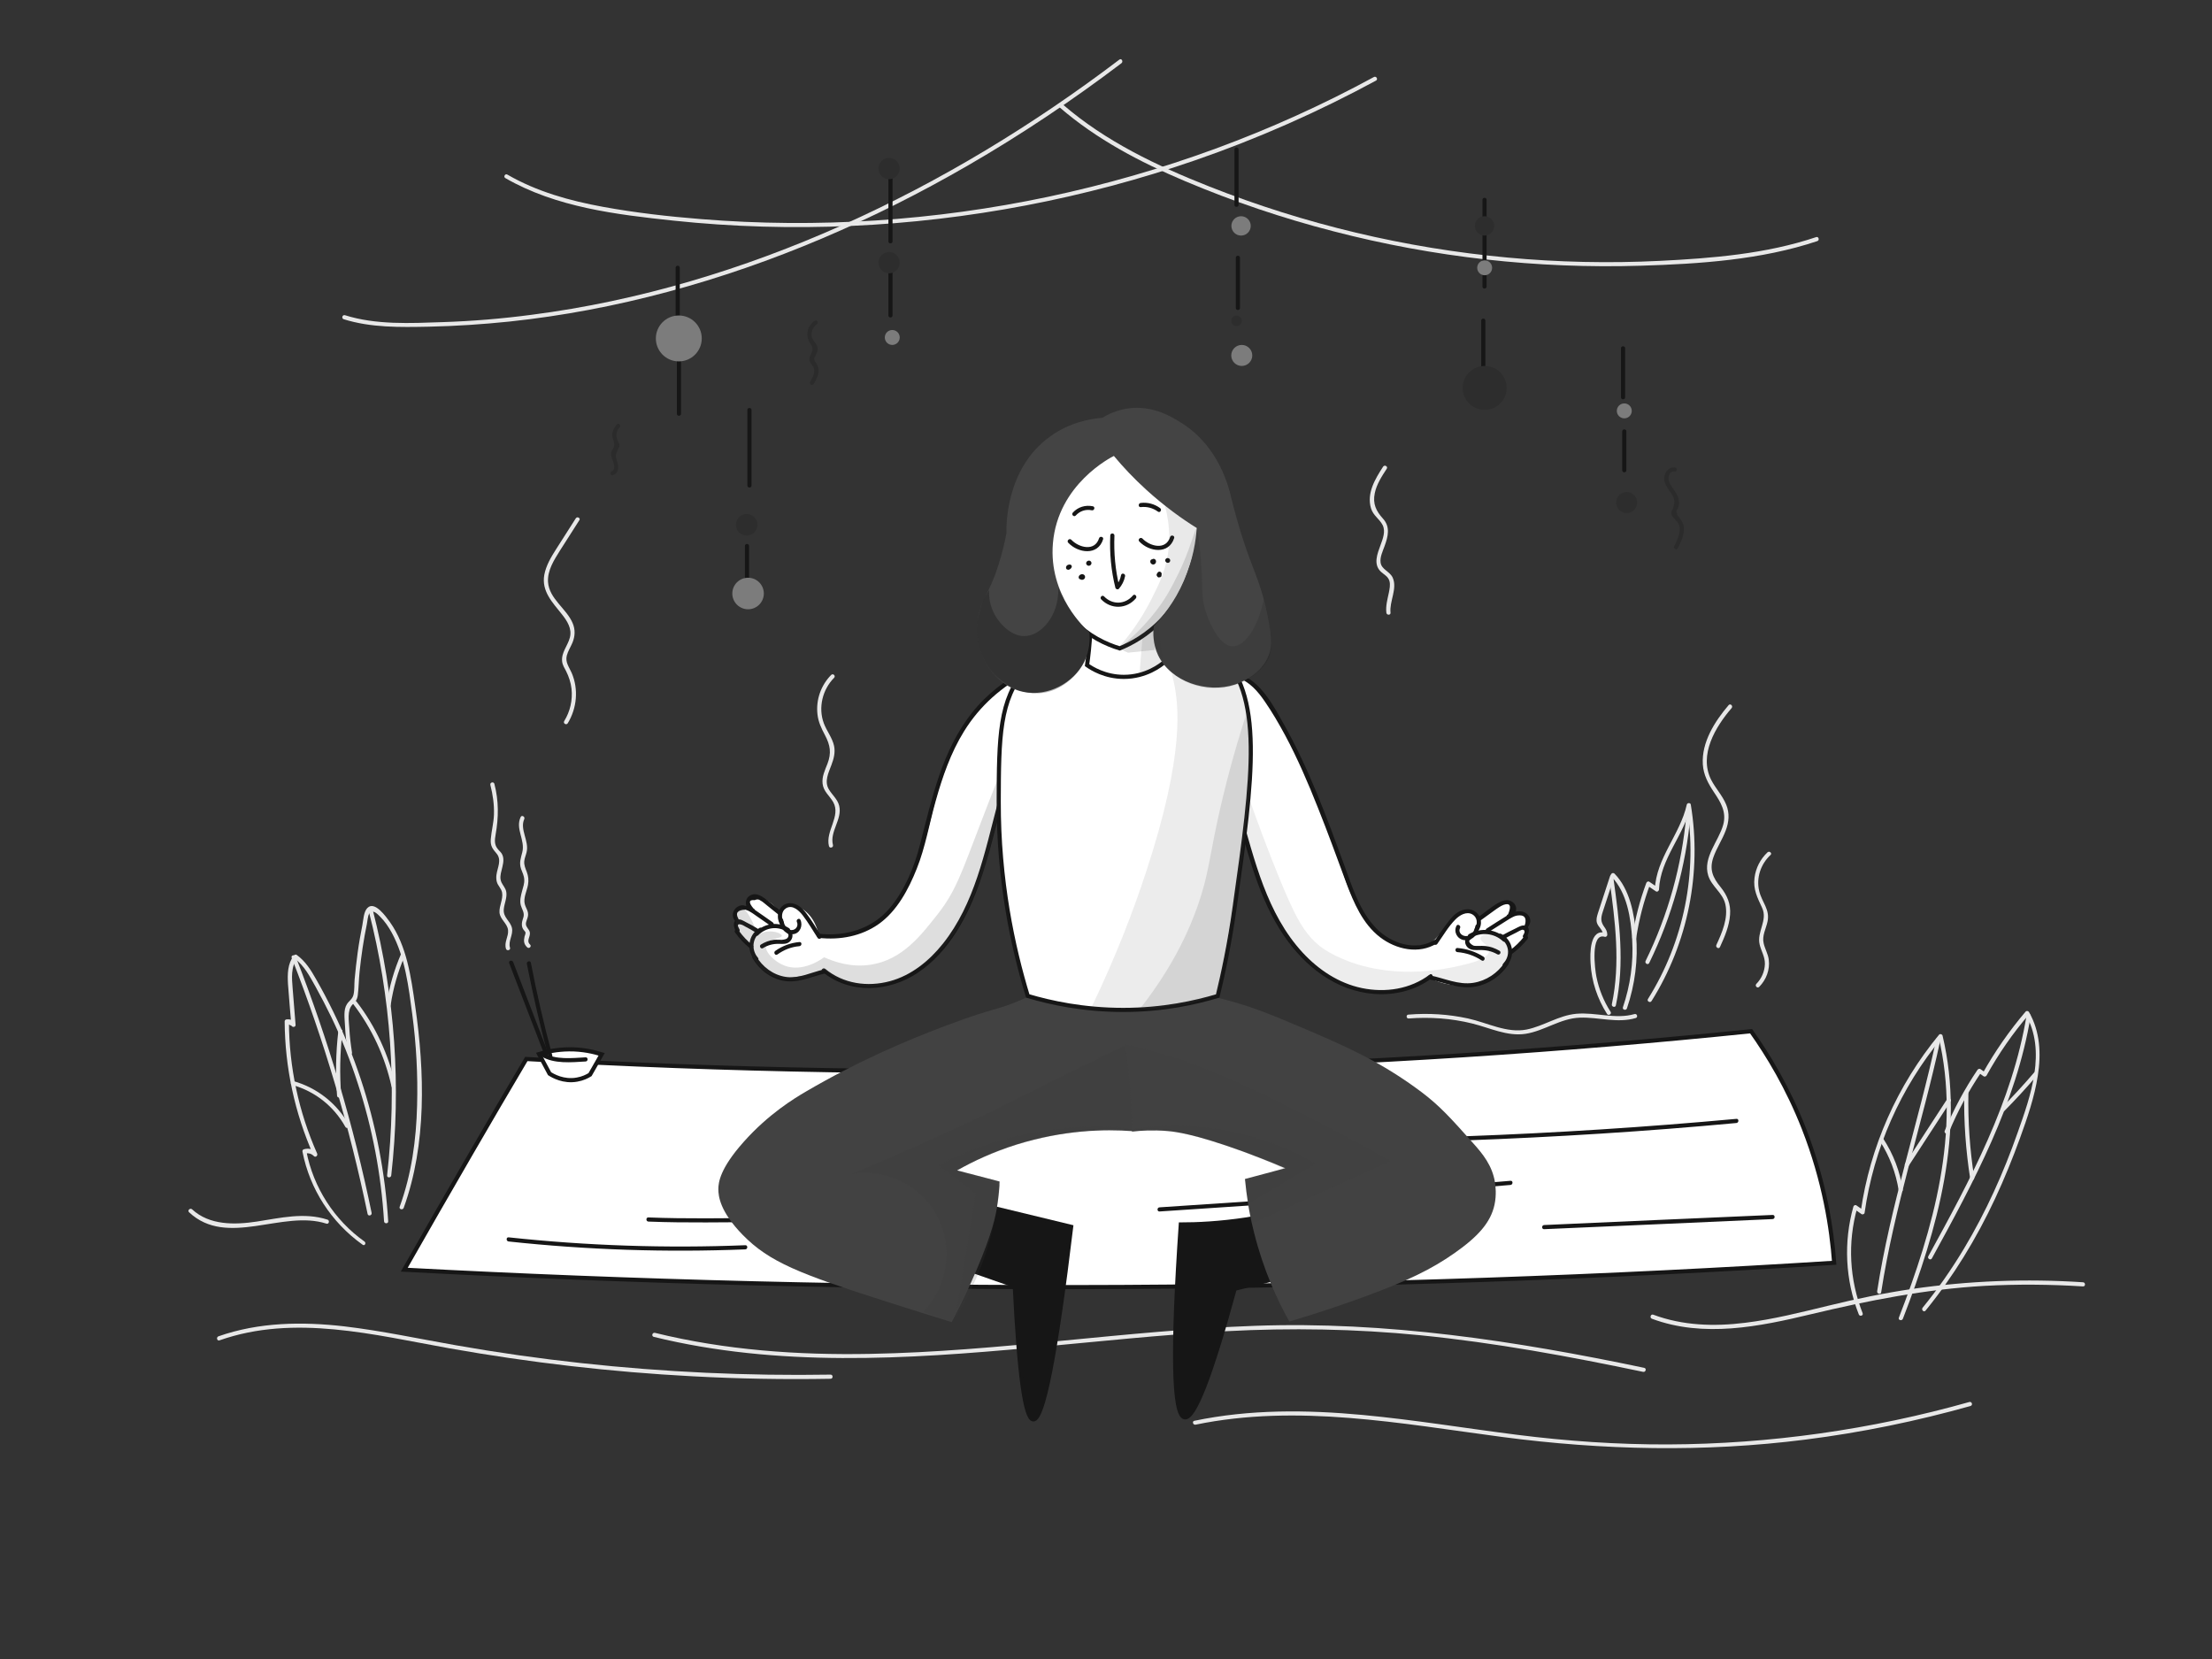 <svg xmlns="http://www.w3.org/2000/svg" xmlns:xlink="http://www.w3.org/1999/xlink" x="0px" y="0px" viewBox="0 0 1600 1200" style="enable-background:new 0 0 1600 1200;" xml:space="preserve" width="1600px" height="1200px"><rect x="0" y="0" width="1600" height="1200" fill="#333333" stroke="none"/><g id="ground">	<g>		<g>			<path d="M1347.3,949.9c-9.6-24.4-11-51.1-3.9-76.3c-0.7,0.3-1.5,0.6-2.2,0.9c1.8,1.2,3.5,2.5,5.3,3.7    c0.7,0.5,2.1,0,2.2-0.9c6.6-46.5,26-90.5,56-126.7c-0.8-0.2-1.7-0.4-2.5-0.7c16.4,68.7-3.9,139.2-28.7,203.2    c-0.7,1.8,2.2,2.6,2.9,0.8c25-64.6,45.2-135.5,28.7-204.8c-0.2-1-1.8-1.5-2.5-0.7c-30.2,36.6-50,81.1-56.7,128.1    c0.7-0.3,1.5-0.6,2.2-0.9c-1.8-1.2-3.5-2.5-5.3-3.7c-0.8-0.6-2,0-2.2,0.9c-7.2,25.7-5.9,53.1,3.9,77.9    C1345.1,952.5,1348,951.7,1347.3,949.9L1347.3,949.9z" style="fill:#E8E8E8;"></path>		</g>	</g>	<g>		<g>			<path d="M1409.7,819c6.3-15.3,14.2-29.8,23.5-43.6c-0.7,0.2-1.4,0.4-2.1,0.5c1.2,0.9,2.5,1.8,3.7,2.6    c0.7,0.5,1.7,0.1,2.1-0.5c8.7-15.7,18.9-30.5,30.6-44.1c-0.8-0.1-1.6-0.2-2.4-0.3c15.4,26.5,3.7,59.2-5.7,85.7    c-10.2,29.1-22.9,57.3-38.7,83.7c-9,15-19,29.4-30,42.9c-1.2,1.5,0.9,3.6,2.1,2.1c20.2-24.8,36.8-52.1,50.3-81    c6.7-14.3,12.6-28.9,18-43.7c5.3-14.7,10.5-29.7,12.9-45.2c2.5-15.8,1.7-32-6.4-46.1c-0.5-0.8-1.7-1-2.4-0.3    c-11.8,13.9-22.2,28.8-31.1,44.7c0.7-0.2,1.4-0.4,2.1-0.5c-1.2-0.9-2.5-1.8-3.7-2.6c-0.7-0.5-1.6-0.1-2.1,0.5    c-9.4,13.9-17.3,28.7-23.8,44.3C1406.1,820,1409,820.8,1409.7,819L1409.7,819z" style="fill:#E8E8E8;"></path>		</g>	</g>	<g>		<g>			<path d="M1400.6,751.6c-13.2,61.1-33.3,120.6-42.8,182.4c-0.3,1.9,2.6,2.7,2.9,0.8c9.5-61.9,29.6-121.4,42.8-182.4    C1403.9,750.5,1401,749.7,1400.6,751.6L1400.6,751.6z" style="fill:#E8E8E8;"></path>		</g>	</g>	<g>		<g>			<path d="M1465.9,734.3c-10.3,62.8-40.9,119.3-71.1,174.4c-0.9,1.7,1.7,3.2,2.6,1.5c30.3-55.4,61-112.1,71.4-175.1    C1469.1,733.2,1466.2,732.4,1465.9,734.3L1465.9,734.3z" style="fill:#E8E8E8;"></path>		</g>	</g>	<g>		<g>			<path d="M1359.6,825.1c7.1,11,11.8,23.2,13.8,36.2c0.3,1.9,3.2,1.1,2.9-0.8c-2-13.2-6.8-25.7-14.1-36.9    C1361.1,822,1358.5,823.5,1359.6,825.1L1359.6,825.1z" style="fill:#E8E8E8;"></path>		</g>	</g>	<g>		<g>			<path d="M1380.6,843.3c10.1-15.5,20.2-31.1,30.3-46.6c1.1-1.6-1.5-3.1-2.6-1.5c-10.1,15.5-20.2,31.1-30.3,46.6    C1376.9,843.4,1379.5,844.9,1380.6,843.3L1380.6,843.3z" style="fill:#E8E8E8;"></path>		</g>	</g>	<g>		<g>			<path d="M1420.8,790.6c-0.4,20.8,1.1,41.5,4.3,62c0.3,1.9,3.2,1.1,2.9-0.8c-3.2-20.3-4.6-40.7-4.2-61.2    C1423.9,788.6,1420.9,788.6,1420.8,790.6L1420.8,790.6z" style="fill:#E8E8E8;"></path>		</g>	</g>	<g>		<g>			<path d="M1449.8,803.6c8.2-8.3,16.2-17,23.8-25.9c1.2-1.5-0.9-3.6-2.1-2.1c-7.6,8.9-15.5,17.5-23.8,25.9    C1446.3,802.9,1448.4,805,1449.8,803.6L1449.8,803.6z" style="fill:#E8E8E8;"></path>		</g>	</g>	<g>		<g>			<path d="M263.6,898c-21.8-15.5-36.9-39-42-65.3c-0.3,0.6-0.7,1.2-1,1.8c2.4-0.7,4.6-0.1,6.4,1.7    c1.3,1.3,3-0.3,2.4-1.8c-13.3-30-20.3-62.5-20.4-95.3c-0.4,0.5-0.7,1-1.1,1.4c1,0.5,2.1,1.1,3.1,1.6c0.7,1.2,2.9,0.8,2.8-0.8    c-0.7-8.7-1.4-17.4-2.1-26.1c-0.6-7.7-1.5-15.8,3.5-22.3c-0.7,0.2-1.4,0.4-2.1,0.5c7,5,11.1,13.1,15.2,20.4    c4,7.2,7.8,14.6,11.4,22c7.5,15.6,13.9,31.7,19.2,48.2c10.5,32.2,16.8,65.6,18.9,99.4c0.1,1.9,3.1,1.9,3,0    c-2.2-35.2-8.9-70.1-20.1-103.6c-5.5-16.4-12-32.4-19.6-47.9c-3.9-8-8-15.8-12.4-23.5c-3.8-6.7-7.7-13.1-14.1-17.7    c-0.7-0.5-1.6-0.1-2.1,0.5c-4.5,5.9-4.6,13.3-4.2,20.5c0.7,9.8,1.6,19.6,2.4,29.5c0.9-0.3,1.9-0.5,2.8-0.8    c-1.5-2.6-3.6-3.4-6.5-3c-0.6,0.1-1.1,0.8-1.1,1.4c0.2,33.4,7.3,66.3,20.8,96.8c0.8-0.6,1.6-1.2,2.4-1.8    c-2.6-2.7-5.8-3.5-9.3-2.5c-0.8,0.2-1.2,1-1,1.8c5.3,27.1,20.9,51.1,43.3,67.1C263.7,901.7,265.2,899.1,263.6,898L263.6,898z" style="fill:#E8E8E8;"></path>		</g>	</g>	<g>		<g>			<path d="M254.6,761.2c-0.9-5.7-1.6-11.4-1.9-17.1c-0.3-5.3-1.8-13.2,2.2-17.4c2.3-2.3,3.4-3.4,3.9-6.9    c0.7-5.6,0.7-11.3,1.3-16.9c1.2-11.7,2.9-23.2,5.3-34.7c0.4-1.9,0.6-5.5,1.6-7.2c2.4-3.9,6.1,0.2,8,2.1c3.4,3.4,6.1,7.4,8.4,11.6    c9.6,17.6,12.2,39.3,14.8,58.9c2.9,21.8,4.1,43.8,3.5,65.8c-0.6,25-4,49.9-12.6,73.5c-0.7,1.8,2.2,2.6,2.9,0.8    c16.7-46.1,15.2-98.4,8.3-146.2c-2.9-20.3-6-43.4-18.3-60.6c-2.7-3.7-10.9-15.5-16.2-10.2c-2.8,2.7-3,9-3.7,12.5    c-1.3,6.6-2.5,13.2-3.4,19.9c-0.9,6.5-1.6,13-2.2,19.5c-0.3,3.5,0,7.5-0.8,10.9c-0.8,3.3-3.2,4.3-4.8,6.9    c-2.6,4-1.6,10.3-1.4,14.8c0.3,6.9,1.1,13.8,2.2,20.7C252,763.9,254.9,763.1,254.6,761.2L254.6,761.2z" style="fill:#E8E8E8;"></path>		</g>	</g>	<g>		<g>			<path d="M266.7,658.9c16.1,62.4,20.6,127.3,13.3,191.3c-0.2,1.9,2.8,1.9,3,0c7.3-64.3,2.7-129.5-13.4-192.1    C269.1,656.3,266.2,657.1,266.7,658.9L266.7,658.9z" style="fill:#E8E8E8;"></path>		</g>	</g>	<g>		<g>			<path d="M211,692.8c23.5,60.1,41.8,122.1,54.9,185.3c0.4,1.9,3.3,1.1,2.9-0.8c-13-63.2-31.4-125.2-54.9-185.3    C213.1,690.2,210.2,691,211,692.8L211,692.8z" style="fill:#E8E8E8;"></path>		</g>	</g>	<g>		<g>			<path d="M211.5,784.8c16.4,4.6,30,15.4,38.3,30.3c0.9,1.7,3.5,0.2,2.6-1.5c-8.7-15.5-23.1-26.8-40.1-31.6    C210.4,781.4,209.6,784.3,211.5,784.8L211.5,784.8z" style="fill:#E8E8E8;"></path>		</g>	</g>	<g>		<g>			<path d="M244.7,746c-1.8,15.5-2.1,31-0.9,46.5c0.1,1.9,3.1,1.9,3,0c-1.2-15.5-0.9-31,0.9-46.5    C247.9,744.1,244.9,744.1,244.7,746L244.7,746z" style="fill:#E8E8E8;"></path>		</g>	</g>	<g>		<g>			<path d="M255.3,726c13.6,17.7,23.1,38.1,27.9,59.9c0.4,1.9,3.3,1.1,2.9-0.8c-4.9-22-14.4-42.7-28.2-60.6    C256.8,722.9,254.2,724.4,255.3,726L255.3,726z" style="fill:#E8E8E8;"></path>		</g>	</g>	<g>		<g>			<path d="M290.1,690c-5,11.6-8.5,23.6-10.4,36.1c-0.3,1.9,2.6,2.7,2.9,0.8c1.8-12.2,5.2-24,10.1-35.4    C293.5,689.8,290.9,688.2,290.1,690L290.1,690z" style="fill:#E8E8E8;"></path>		</g>	</g>	<g>		<g>			<path d="M158.8,969.5c54.2-19.1,112-3.9,166.4,5.8c58.1,10.3,116.8,17.1,175.6,20.2c33.3,1.8,66.6,2.4,100,1.8    c1.9,0,1.9-3,0-3c-60.1,1-120.3-1.8-180.1-8.3c-30.4-3.3-60.7-7.6-90.8-12.9c-26.9-4.7-53.7-10.5-80.8-13.7    c-30.5-3.5-61.8-3.1-91.1,7.2C156.2,967.3,157,970.2,158.8,969.5L158.8,969.5z" style="fill:#E8E8E8;"></path>		</g>	</g>	<g>		<g>			<path d="M472.9,967c89.7,22,182.6,16.2,273.6,7.8c46.8-4.3,93.5-9.4,140.4-11.9c46.8-2.5,93.5-1.7,140.2,2.9    c54.3,5.4,108,15.3,161.4,26.5c1.9,0.4,2.7-2.5,0.8-2.9c-92.8-19.5-186.5-33.8-281.5-30.4c-93,3.3-185.2,18.6-278.3,20.3    c-52.3,1-104.8-2.7-155.7-15.2C471.8,963.6,471,966.5,472.9,967L472.9,967z" style="fill:#E8E8E8;"></path>		</g>	</g>	<g>		<g>			<path d="M864.8,1030.5c73.6-15.2,148.5-0.8,221.8,8.9c72.9,9.6,146.3,11.2,219.3,1.9c40.4-5.1,80.3-13.3,119.4-24.3    c1.9-0.5,1.1-3.4-0.8-2.9c-70.9,20-144.4,30.4-218.1,30.7c-36.6,0.1-73-2.4-109.3-7c-37.1-4.7-74-10.8-111.2-14.3    c-40.7-3.8-81.8-4.2-122,4.2C862.1,1028,862.9,1030.9,864.8,1030.5L864.8,1030.5z" style="fill:#E8E8E8;"></path>		</g>	</g>	<g>		<g>			<path d="M1194.9,953.9c37.4,13.9,77.6,5.7,115.1-3.3c41.5-9.9,82.8-18.1,125.5-20.5c23.7-1.3,47.5-1.1,71.2,0.4    c1.9,0.1,1.9-2.9,0-3c-41.2-2.7-82.5-1.1-123.4,4.8c-20.4,3-40.6,7.2-60.6,12.1c-19.9,4.8-39.9,9.9-60.3,12.4    c-22.5,2.8-45.3,2.1-66.7-5.9C1193.9,950.4,1193.1,953.3,1194.9,953.9L1194.9,953.9z" style="fill:#E8E8E8;"></path>		</g>	</g>	<g>		<g>			<path d="M1164.6,633.7c-2.9,9-5.9,17.9-8.8,26.9c-0.7,2.3-1.4,4.5-0.7,6.9c1,3.2,4.4,5.1,4.5,8.7    c0.6-0.5,1.3-1,1.9-1.4c-11.8-3.5-11.4,15.3-11,21.9c0.7,13.1,4.9,25.7,11.9,36.7c1,1.6,3.6,0.1,2.6-1.5    c-5-7.8-8.5-16.4-10.3-25.5c-1-4.9-4.5-31.9,6-28.8c0.9,0.3,1.9-0.5,1.9-1.4c0-2.4-0.9-4-2.3-5.9c-2.6-3.7-2.4-6.4-1-10.7    c2.7-8.4,5.5-16.7,8.2-25.1C1168.1,632.6,1165.2,631.8,1164.6,633.7L1164.6,633.7z" style="fill:#E8E8E8;"></path>		</g>	</g>	<g>		<g>			<path d="M1165.6,634.1c11.3,11.5,14.1,30.2,15,45.6c1,16.6-1.4,33.2-6.7,48.9c-0.6,1.8,2.3,2.6,2.9,0.8    c5.8-17.1,8.2-35.3,6.6-53.3c-1.3-15.3-4.5-32.8-15.6-44.2C1166.3,630.6,1164.2,632.7,1165.6,634.1L1165.6,634.1z" style="fill:#E8E8E8;"></path>		</g>	</g>	<g>		<g>			<path d="M1183.5,678.6c2-13.4,5.4-26.4,10.1-39.1c-0.7,0.3-1.5,0.6-2.2,0.9c2.1,1.4,4.2,2.9,6.3,4.3    c1,0.7,2.2-0.2,2.3-1.3c0.9-22.3,18.3-39.4,23-60.6c-1,0-1.9,0-2.9,0c8,48.2-2.1,98.4-28.1,139.8c-1,1.6,1.6,3.1,2.6,1.5    c26.4-42.1,36.5-93.1,28.4-142.1c-0.2-1.5-2.6-1.4-2.9,0c-4.8,21.6-22.2,38.7-23.1,61.4c0.8-0.4,1.5-0.9,2.3-1.3    c-2.1-1.4-4.2-2.9-6.3-4.3c-0.9-0.6-1.9,0.1-2.2,0.9c-4.7,12.7-8.1,25.7-10.1,39.1C1180.3,679.7,1183.2,680.5,1183.5,678.6    L1183.5,678.6z" style="fill:#E8E8E8;"></path>		</g>	</g>	<g>		<g>			<path d="M1219.8,589c-3.2,36.9-13.2,72.9-29.5,106.1c-0.8,1.7,1.7,3.2,2.6,1.5c16.5-33.8,26.7-70.2,29.9-107.6    C1222.9,587,1219.9,587.1,1219.8,589L1219.8,589z" style="fill:#E8E8E8;"></path>		</g>	</g>	<g>		<g>			<path d="M1164.2,636.5c4.1,29.8,8,60.2,1.7,89.9c-0.4,1.9,2.5,2.7,2.9,0.8c6.5-30.3,2.5-61.2-1.7-91.5    C1166.9,633.8,1164,634.6,1164.2,636.5L1164.2,636.5z" style="fill:#E8E8E8;"></path>		</g>	</g>	<g>		<g>			<path d="M1018.9,736.7c15.4-1.2,30.9-0.1,45.9,3.6c12.7,3.1,25.3,9.5,38.6,7.5c13.7-2.1,25.2-11.2,39.3-11.7    c13.6-0.5,27,4.2,40.4,0.3c1.9-0.5,1.1-3.4-0.8-2.9c-14,4-28.1-1.5-42.2-0.2c-12.8,1.2-23.5,8.9-35.9,11.4    c-14.3,2.8-28.5-5-42.3-8c-14.2-3.1-28.7-4-43.1-2.8C1017,733.8,1017,736.8,1018.9,736.7L1018.9,736.7z" style="fill:#E8E8E8;"></path>		</g>	</g>	<g>		<g>			<path d="M136.8,876.9c27.6,25.8,67.6-2.1,99.3,8.2c1.8,0.6,2.6-2.3,0.8-2.9c-16.9-5.5-34.2-1.2-51.2,1.4    c-15.9,2.4-34.2,2.8-46.8-8.9C137.5,873.5,135.3,875.6,136.8,876.9L136.8,876.9z" style="fill:#E8E8E8;"></path>		</g>	</g></g><g id="mat">	<path d="M1326.7,913.4c-162.9,10.3-334.9,16.6-515.3,17.5c-181.7,0.9-355-3.8-519-12.5c16.1-28.3,32.3-56.5,48.6-84.6  c13.1-22.7,26.4-45.3,39.7-67.8c141,8,293.4,11.2,455.7,7.2c152.9-3.8,296.7-13.6,430.2-27.3c12.3,17.3,26.5,40.7,38.1,70.2  C1319.7,854.4,1324.9,888.7,1326.7,913.4z" style="fill:#FFFFFF;stroke:#161616;stroke-width:3;stroke-miterlimit:10;"></path>	<g>		<g>			<path d="M367.9,898c56.8,6.1,114,8,171.2,5.7c1.9-0.1,1.9-3.1,0-3c-57.1,2.3-114.3,0.4-171.2-5.7    C366,894.8,366,897.8,367.9,898L367.9,898z" style="fill:#161616;"></path>		</g>	</g>	<g>		<g>			<path d="M469,883.6c27.7,1.1,55.5,0.4,83.2,0.4c28.1-0.1,56.1-0.1,84.2-0.2c1.9,0,1.9-3,0-3    c-28.1,0.1-56.1,0.1-84.2,0.2c-27.7,0.1-55.5,0.7-83.2-0.4C467.1,880.5,467.1,883.5,469,883.6L469,883.6z" style="fill:#161616;"></path>		</g>	</g>	<g>		<g>			<path d="M838.7,876.3c84.7-5.4,169.3-11.8,253.9-19.2c1.9-0.2,1.9-3.2,0-3c-84.5,7.4-169.2,13.8-253.9,19.2    C836.8,873.4,836.8,876.4,838.7,876.3L838.7,876.3z" style="fill:#161616;"></path>		</g>	</g>	<g>		<g>			<path d="M1059.5,824.9c65.6-2.4,131.1-6.5,196.5-12.6c1.9-0.2,1.9-3.2,0-3c-65.4,6-130.9,10.2-196.5,12.6    C1057.6,821.9,1057.6,824.9,1059.5,824.9L1059.5,824.9z" style="fill:#161616;"></path>		</g>	</g>	<g>		<g>			<path d="M1116.9,889.1c55.1-2.4,110.2-4.8,165.3-7.3c1.9-0.1,1.9-3.1,0-3c-55.1,2.4-110.2,4.8-165.3,7.3    C1115,886.2,1115,889.2,1116.9,889.1L1116.9,889.1z" style="fill:#161616;"></path>		</g>	</g>	<path d="M389.9,762.4c2.5,4.7,5,9.4,7.6,14.2c2.3,1.5,10.1,6.1,19.9,4.3c4.1-0.7,7.3-2.3,9.4-3.6  c2.8-4.9,5.6-9.8,8.4-14.7c-5.5-1.7-13.6-3.7-23.6-3.6C402.5,759.1,395.1,760.8,389.9,762.4z" style="fill:#FFFFFF;stroke:#161616;stroke-width:3;stroke-miterlimit:10;"></path>	<g>		<g>			<path d="M391.6,764.1c9,5.6,21.9,4.3,32,3.7c1.9-0.1,1.9-3.1,0-3c-9.5,0.5-22,2-30.5-3.3    C391.5,760.5,390,763.1,391.6,764.1L391.6,764.1z" style="fill:#161616;"></path>		</g>	</g>	<g>		<g>			<path d="M368.3,696.7c8.5,22,17,44,25.4,66c0.7,1.8,3.6,1,2.9-0.8c-8.5-22-17-44-25.4-66    C370.5,694.1,367.6,694.8,368.3,696.7L368.3,696.7z" style="fill:#161616;"></path>		</g>	</g>	<g>		<g>			<path d="M381.1,697.2c4.4,22.5,9.6,44.9,15.5,67.1c0.5,1.9,3.4,1.1,2.9-0.8c-6-22.2-11.2-44.6-15.5-67.1    C383.6,694.5,380.7,695.3,381.1,697.2L381.1,697.2z" style="fill:#161616;"></path>		</g>	</g>	<g>		<g>			<path d="M368.9,685.5c-1.5-4.8,2.5-9.3,1.4-14.3c-1.3-5.3-6.5-7.5-5.9-13.6c0.4-4.2,2.5-8.2,1.8-12.5    c-0.5-2.7-2.2-4.3-3.4-6.7c-1.4-3-0.8-5.8,0-8.9c0.8-3.5,2.1-7.3,0.7-10.9c-0.7-1.9-2.1-2.8-3.3-4.3c-2.8-3.3-2.4-6.7-1.7-10.7    c2.2-12.4,2.3-24.3-0.9-36.6c-0.5-1.9-3.4-1.1-2.9,0.8c1.8,7,2.8,14.1,2.6,21.3c-0.2,6.1-1.8,11.8-2.3,17.8    c-0.4,4.9,1.2,7,4.2,10.5c3.9,4.7,0.6,10.1-0.1,15.4c-0.2,1.7-0.2,3.5,0.3,5.2c0.8,2.8,3.3,4.7,3.8,7.7c0.8,4.8-2.2,9.5-1.9,14.3    c0.4,5.2,5.8,7.9,6.2,12.9c0.4,4.7-3,8.5-1.5,13.4C366.6,688.1,369.5,687.3,368.9,685.5L368.9,685.5z" style="fill:#E8E8E8;"></path>		</g>	</g>	<g>		<g>			<path d="M383.4,683.2c-3.1-2.9,0.8-5.9-0.3-9.3c-0.6-1.9-2.6-3.3-2.7-5.4c-0.1-1.9,1.2-4,1.5-5.9    c0.5-3.6-1.4-5.3-2.3-8.6c-1.2-4.5,1.5-9.5,2.3-13.9c0.6-3.4,0.3-6.3-0.9-9.5c-1-2.6-2-4.8-1.8-7.6c0.2-2.3,1.2-4.4,1.7-6.6    c2-8-5.1-16.5-1.7-23.9c0.8-1.7-1.8-3.3-2.6-1.5c-4,8.5,3.4,16.6,1.2,25.4c-1.1,4.4-2.4,7.6-0.9,12.1c0.9,2.5,2.2,4.9,2.3,7.7    c0.2,2.8-0.8,5.5-1.5,8.1c-0.9,3.4-1.9,7-1,10.5c0.8,2.9,2.7,5.1,2,8.3c-0.4,1.6-1.1,3.1-1.2,4.8c-0.1,1.6,0.1,2.8,0.9,4.2    c0.4,0.7,1.6,1.8,1.7,2.3c0.2,0.8-0.5,2.4-0.7,3.1c-0.7,3.1-0.5,5.4,1.9,7.7C382.7,686.6,384.8,684.5,383.4,683.2L383.4,683.2z" style="fill:#E8E8E8;"></path>		</g>	</g></g><g id="background">	<g>		<g>			<path d="M248.6,230.9c19.8,6.2,40.8,5.8,61.3,5.4c19.6-0.4,39.1-1.7,58.5-3.7c38.7-4.1,77-11.4,114.6-21.5    c76.1-20.4,149-52,217.1-91.4c38.6-22.3,75.6-47.1,111.1-74c1.5-1.2,0-3.8-1.5-2.6c-62.1,47.1-129.1,87.9-200.3,119.7    c-71.4,31.9-147.2,54.9-224.9,64.9c-21.3,2.8-42.8,4.6-64.3,5.3c-23.4,0.8-48.1,2.1-70.7-5C247.6,227.5,246.8,230.3,248.6,230.9    L248.6,230.9z" style="fill:#E8E8E8;"></path>		</g>	</g>	<g>		<g>			<path d="M766.5,77.7c26.7,23.1,58.2,39.6,90.6,53.3c34.8,14.7,70.8,26.9,107.4,36.3c72.4,18.8,147.5,27.2,222.2,24.9    c42.6-1.3,87.1-4.2,127.8-17.8c1.8-0.6,1-3.5-0.8-2.9c-36.2,12.2-75.3,15.3-113.2,17.2c-36.7,1.8-73.5,1-110-2.4    c-73.9-6.8-146.8-24.1-215.8-51.4c-37.7-14.9-75-32.6-105.9-59.3C767.1,74.3,765,76.4,766.5,77.7L766.5,77.7z" style="fill:#E8E8E8;"></path>		</g>	</g>	<g>		<g>			<path d="M365.5,128.8c36.7,21.2,80.4,26.4,121.8,30.8c42.6,4.5,85.6,5.7,128.5,3.8c84.6-3.8,168.8-19.8,248.8-47.5    c45.1-15.6,88.8-34.9,130.7-57.6c1.7-0.9,0.2-3.5-1.5-2.6c-73.7,40.1-153.3,69.2-235.4,86.6c-82.3,17.4-167.2,23-251.1,16.2    c-23.8-1.9-47.7-4.6-71.2-8.9c-24.1-4.4-47.8-11-69.1-23.3C365.4,125.3,363.9,127.9,365.5,128.8L365.5,128.8z" style="fill:#E8E8E8;"></path>		</g>	</g>	<g>		<g>			<path d="M488.7,193.7c0,12.4,0,24.9,0,37.3c0,1.9,3,1.9,3,0c0-12.4,0-24.9,0-37.3    C491.7,191.7,488.7,191.7,488.7,193.7L488.7,193.7z" style="fill:#161616;"></path>		</g>	</g>	<g>		<g>			<path d="M489.6,255.6c0,14.6,0,29.1,0,43.7c0,1.9,3,1.9,3,0c0-14.6,0-29.1,0-43.7    C492.6,253.7,489.6,253.6,489.6,255.6L489.6,255.6z" style="fill:#161616;"></path>		</g>	</g>	<g>		<g>			<path d="M540.6,296.6c0,18.2,0,36.4,0,54.6c0,1.9,3,1.9,3,0c0-18.2,0-36.4,0-54.6    C543.6,294.6,540.6,294.6,540.6,296.6L540.6,296.6z" style="fill:#161616;"></path>		</g>	</g>	<g>		<g>			<path d="M538.8,394.9c0,8.8,0,17.6,0,26.4c0,1.9,3,1.9,3,0c0-8.8,0-17.6,0-26.4C541.8,393,538.8,393,538.8,394.9    L538.8,394.9z" style="fill:#161616;"></path>		</g>	</g>	<g>		<g>			<path d="M642.6,126.3c0,16.1,0,32.2,0,48.3c0,1.9,3,1.9,3,0c0-16.1,0-32.2,0-48.3    C645.6,124.4,642.6,124.4,642.6,126.3L642.6,126.3z" style="fill:#161616;"></path>		</g>	</g>	<g>		<g>			<path d="M642.6,191.8c0,12.1,0,24.3,0,36.4c0,1.9,3,1.9,3,0c0-12.1,0-24.3,0-36.4    C645.6,189.9,642.6,189.9,642.6,191.8L642.6,191.8z" style="fill:#161616;"></path>		</g>	</g>	<g>		<g>			<path d="M1072.3,144.5c0,20.9,0,41.9,0,62.8c0,1.9,3,1.9,3,0c0-20.9,0-41.9,0-62.8    C1075.3,142.6,1072.3,142.6,1072.3,144.5L1072.3,144.5z" style="fill:#161616;"></path>		</g>	</g>	<g>		<g>			<path d="M1071.4,231.9c0,10.9,0,21.9,0,32.8c0,1.9,3,1.9,3,0c0-10.9,0-21.9,0-32.8    C1074.4,230,1071.4,230,1071.4,231.9L1071.4,231.9z" style="fill:#161616;"></path>		</g>	</g>	<g>		<g>			<path d="M892.9,108.1c0,13.4,0,26.7,0,40.1c0,1.9,3,1.9,3,0c0-13.4,0-26.7,0-40.1    C895.9,106.2,892.9,106.1,892.9,108.1L892.9,108.1z" style="fill:#161616;"></path>		</g>	</g>	<g>		<g>			<path d="M893.9,186.4c0,12.1,0,24.3,0,36.4c0,1.9,3,1.9,3,0c0-12.1,0-24.3,0-36.4    C896.9,184.5,893.9,184.5,893.9,186.4L893.9,186.4z" style="fill:#161616;"></path>		</g>	</g>	<g>		<g>			<path d="M1172.5,251.9c0,11.8,0,23.7,0,35.5c0,1.9,3,1.9,3,0c0-11.8,0-23.7,0-35.5    C1175.5,250,1172.5,250,1172.5,251.9L1172.5,251.9z" style="fill:#161616;"></path>		</g>	</g>	<g>		<g>			<path d="M1173.4,312c0,9.4,0,18.8,0,28.2c0,1.9,3,1.9,3,0c0-9.4,0-18.8,0-28.2C1176.4,310.1,1173.4,310.1,1173.4,312    L1173.4,312z" style="fill:#161616;"></path>		</g>	</g>	<circle cx="491" cy="244.8" r="16.6" style="fill:#7C7C7C;"></circle>	<circle cx="541.1" cy="429.3" r="11.4" style="fill:#7C7C7C;"></circle>	<circle cx="645.4" cy="244.1" r="5.4" style="fill:#7C7C7C;"></circle>	<circle cx="898.2" cy="257.1" r="7.6" style="fill:#7C7C7C;"></circle>	<circle cx="897.7" cy="163.4" r="7" style="fill:#7C7C7C;"></circle>	<circle cx="540.1" cy="379.6" r="7.8" style="fill:#2D2D2D;"></circle>	<circle cx="643.1" cy="121.9" r="7.7" style="fill:#2D2D2D;"></circle>	<circle cx="643.1" cy="190" r="7.7" style="fill:#2D2D2D;"></circle>	<circle cx="894.4" cy="232.1" r="3.8" style="fill:#2D2D2D;"></circle>	<circle cx="1073.9" cy="280.6" r="15.9" style="fill:#2D2D2D;"></circle>	<circle cx="1176.6" cy="363.5" r="7.6" style="fill:#2D2D2D;"></circle>	<circle cx="1073.8" cy="163.4" r="7" style="fill:#2D2D2D;"></circle>	<circle cx="1073.9" cy="193.7" r="5.4" style="fill:#7C7C7C;"></circle>	<circle cx="1174.9" cy="297.2" r="5.4" style="fill:#7C7C7C;"></circle>	<g>		<g>			<path d="M416.5,374.9c-4.7,7.4-9.4,14.7-14.1,22.1c-3.7,5.8-7.4,11.9-8.7,18.8c-2.1,11.9,5.9,19.9,12.7,28.5    c3.9,4.9,7.5,10.5,5.8,16.9c-1.5,5.8-6.3,10.8-5.6,17.2c0.3,2.7,1.7,4.8,2.9,7.1c2,4,3.4,8.3,3.9,12.7c0.9,8.2-1,16.4-5.3,23.4    c-1,1.7,1.6,3.2,2.6,1.5c6.6-10.9,7.9-24.6,2.8-36.4c-1.8-4.2-4.8-7.6-3.5-12.6c0.9-3.3,2.8-6.2,4.1-9.3    c1.9-4.7,2.1-9.4,0.1-14.1c-4.5-10.6-17-17.5-17.8-29.8c-0.5-8.3,4.4-15.9,8.6-22.6c4.7-7.4,9.4-14.8,14.1-22.1    C420.1,374.8,417.5,373.3,416.5,374.9L416.5,374.9z" style="fill:#E8E8E8;"></path>		</g>	</g>	<g>		<g>			<path d="M601.2,488.2c-7.4,7.5-11.1,18-9.9,28.5c0.6,5.5,2.8,10.1,5.4,15c3.9,7.4,4.8,13,1.8,20.8    c-1.8,4.6-4.1,9.3-3.5,14.3c0.6,5.7,5,8.7,7.7,13.4c5.7,10.2-5.8,20.9-3.1,31.8c0.5,1.9,3.4,1.1,2.9-0.8    c-2.5-9.8,6.9-18.5,4.5-28.4c-1.2-4.8-5.1-7.8-7.5-11.9c-3.4-5.8-0.2-11.9,1.9-17.6c1.7-4.5,2.9-9,1.9-13.8    c-1.3-5.9-5.3-10.7-7.4-16.3c-4.2-11.3-1-24.4,7.4-32.9C604.7,488.9,602.6,486.8,601.2,488.2L601.2,488.2z" style="fill:#E8E8E8;"></path>		</g>	</g>	<g>		<g>			<path d="M1250.4,510c-10,11.7-19.7,26.8-18.7,42.9c0.5,7.7,3.9,13.9,8.1,20.2c4.9,7.3,9.1,14.2,6.7,23.3    c-3.2,11.9-15,23.8-10.9,36.9c2.5,8,10.5,12.4,12.4,20.8c2.2,10-2.4,20.5-6.5,29.4c-0.8,1.7,1.8,3.3,2.6,1.5    c3.4-7.4,6.7-15.1,7.3-23.3c0.6-7.8-2-14-6.8-20c-5.7-6.9-8.3-12.8-5.3-21.5c2.3-6.7,6.4-12.7,8.9-19.3c2.4-6.2,3-12.6,0.4-18.9    c-2.7-6.6-7.7-11.7-10.9-18c-9-18,3.1-38.2,14.8-51.8C1253.8,510.7,1251.7,508.6,1250.4,510L1250.4,510z" style="fill:#E8E8E8;"></path>		</g>	</g>	<g>		<g>			<path d="M1278.5,616.5c-5.2,4.9-8.5,11.3-9.4,18.4c-1.1,8.5,2.1,14.4,5.5,21.8c4.2,9.1-4,17.3-1.8,26.5    c1.2,5,3.9,8.8,3.8,14.1c-0.2,5.5-2.4,10.5-6.2,14.4c-1.3,1.4,0.8,3.5,2.1,2.1c5.1-5.2,7.8-12.3,6.9-19.6    c-0.5-4.2-2.8-7.8-3.7-11.9c-1.3-5.5,1.7-10.5,2.8-15.7c1.9-8.8-4.1-14-6-22c-2.3-9.5,1-19.5,8.1-26.1    C1282.1,617.3,1280,615.2,1278.5,616.5L1278.5,616.5z" style="fill:#E8E8E8;"></path>		</g>	</g>	<g>		<g>			<path d="M1000.4,337.6c-5.7,8.8-12,19.2-8.7,30.1c1.6,5.3,6,7.5,8.4,12.1c2.3,4.6,0.1,10-1.5,14.4    c-2.3,6.3-5.5,14,0.3,19.4c2.3,2.1,5.1,3.3,6.1,6.6c0.8,2.7,0.1,5.9-0.4,8.5c-1,4.8-2.4,9.6-1.8,14.5c0.2,1.9,3.2,1.9,3,0    c-0.9-8.2,5.1-17.4,1.6-25.3c-2-4.6-8.2-5.9-8.8-11.1c-0.5-3.9,1.6-8.2,2.9-11.8c2.5-6.9,4.3-13.8-1.1-19.8    c-5-5.5-7.6-10.8-6-18.4c1.3-6.5,5.1-12.3,8.7-17.8C1004.1,337.4,1001.5,335.9,1000.4,337.6L1000.4,337.6z" style="fill:#E8E8E8;"></path>		</g>	</g>	<g>		<g>			<path d="M589.3,232c-5.9,4.1-6.9,11.4-2.8,17.1c3.7,5-2,7.3-0.9,12c0.4,1.7,1.8,2.7,2.6,4.2c2,3.7-0.3,7.6-2.2,10.9    c-1,1.7,1.6,3.2,2.6,1.5c1.8-3.1,3.8-6.7,3.5-10.4c-0.1-1.7-0.8-2.8-1.5-4.3c-0.5-0.9-1.1-1.2-1.5-2.3c-0.5-1.9,0.2-2.3,1.1-4.1    c1.3-2.5,1.8-4.6,0.4-7.2c-1.3-2.4-3.4-3.8-3.6-6.8c-0.2-3.2,1.3-6.3,3.9-8.1C592.4,233.5,590.9,230.9,589.3,232L589.3,232z" style="fill:#2B2B2B;"></path>		</g>	</g>	<g>		<g>			<path d="M446.2,307c-1.9,2.1-3.1,4.4-3.3,7.2c-0.2,3.2,2.4,6.5,1,9.4c-1,2.1-2.1,2.9-1.9,5.5    c0.2,2.7,4.7,10.1,0.6,11.7c-1.8,0.7-1,3.6,0.8,2.9c5-1.9,4-7.2,2.6-11.3c-1.1-3.2-0.2-4.8,1.2-7.8c0.3-0.7,0.8-1.2,0.9-2    c0.2-1.6-0.7-2.5-1.3-3.8c-1.6-3.5-1.2-6.9,1.4-9.7C449.6,307.7,447.4,305.5,446.2,307L446.2,307z" style="fill:#2B2B2B;"></path>		</g>	</g>	<g>		<g>			<path d="M1211.4,338.1c-4-0.3-6.9,2.7-7.5,6.6c-0.9,5.7,3.8,9.7,6.2,14.3c1.6,3.2,1,5.7,0,8.8    c-0.5,1.6-1.1,1.1-1.2,2.9c-0.1,1.5,0.5,2.6,1.5,3.7c2.7,3.1,4.9,4.5,4.6,9.1c-0.3,4.1-2.2,8-4,11.5c-0.9,1.7,1.7,3.2,2.6,1.5    c2.1-4,4.2-8.4,4.4-13c0.3-4.5-1.5-6.5-3.9-9.9c-0.8-0.5-1.1-1.3-1-2.4c-0.8-1.2-0.6-2.2,0.4-3.1c0.2-0.9,0.7-1.6,0.9-2.6    c0.4-2.1,0-4.2-0.8-6.3c-0.8-2.2-2.2-4-3.5-5.9c-1.1-1.6-2.4-3.4-2.9-5.3c-0.8-2.9,0-7.3,4.3-7    C1213.3,341.3,1213.3,338.3,1211.4,338.1L1211.4,338.1z" style="fill:#2B2B2B;"></path>		</g>	</g></g><g id="girl_meditating">	<g id="leg_left">		<path d="M901.9,882c-19.7,3-36.3,3.7-47.8,3.7c-6.3,91.7-5.4,138.2,2.8,139.5c6.9,1.1,19-29.9,36.2-93   c23.7-5.9,47.5-11.8,71.2-17.7c2.4-23.2-3-32.2-8.4-36.3C945.9,870.7,931.9,877.3,901.9,882z" style="fill:#161616;stroke:#161616;stroke-width:3;stroke-miterlimit:10;"></path>		<path d="M805.2,719.5c-16.6,15.1-10.9,56.1,13.8,99c5.8-0.7,14.9-1.3,25.8-0.4c4.5,0.4,18.6,1.8,54.6,14.9   c7.5,2.8,17.9,6.7,30.3,12c-9.7,2.6-19.4,5.2-29.2,7.8c1.1,11.7,3.1,25,6.7,39.2c6.6,26.3,16.4,47.8,25.4,63.9   c22.5-6.6,40.9-13.1,54.2-17.9c31.9-11.7,48.8-20.1,65-31.4c17.3-12.1,26.4-22.3,29.2-35.1c1.6-7.4,0.7-13.8,0.4-16.1   c-2-12.4-8.9-20.8-16.1-28.8c-15.8-17.7-23.7-26.5-36.6-36.3c-29.5-22.3-56.4-34-86.3-46.7c-23.1-9.8-38.5-16.3-60.9-21.7   C845.7,713.6,818.8,707.1,805.2,719.5z" style="fill:#424242;"></path>		<path d="M813.9,755.4c9.3,2.1,22.9,5.6,39,10.9c11.9,3.9,34.4,11.8,86.1,37.9c17.4,8.8,40.3,20.7,66.8,35.6   c-33.5,15.1-67.1,30.2-100.6,45.3c-1.4-5.9-2.6-12.7-3.2-20.2c-0.3-3.5-0.4-6.9-0.4-10c9-3.3,18-6.5,27-9.8   c-24.3-10.9-43.3-17.3-55.7-21c-7.5-2.3-15-4.3-24.6-5.4c-11.9-1.4-21.9-0.9-29-0.1C817.5,797.4,815.7,776.4,813.9,755.4z" style="opacity:0.11;fill:#3D3D3D;"></path>		<path d="M818.9,816.7c16.5-2.5,42.3-4.4,72.8,2.1c26.1,5.5,46.3,15.2,59.7,22.9c-16,9.5-31.9,19-47.9,28.5   c-0.8-5.1-1.6-10.1-2.4-15.2c9.1-3.4,18.2-6.8,27.2-10.2c-19.3-8.4-35.6-14.2-47.7-18c-13-4.2-19.3-5.6-23-6.4   C841.7,817.1,828.3,816.6,818.9,816.7z" style="opacity:0.11;fill:#3D3D3D;"></path>	</g>	<g id="leg_right">		<path d="M689.4,914.3c14.9,5.2,29.8,10.4,44.6,15.6c3.1,64.3,7.6,96.6,13.4,96.8c7.1,0.3,16.2-46.1,27.4-139.3   c-23.7-5.7-47.3-11.5-71-17.2C699.1,884.9,694.3,899.6,689.4,914.3z" style="fill:#161616;stroke:#161616;stroke-width:3;stroke-miterlimit:10;"></path>		<path d="M819.2,818.2c-0.9-28.7-4.2-52.5-7.4-69.9c-6.7-36.7-12.5-42.5-17.6-44.9c-11.1-5.1-22.4,4.7-50.6,17.6   c-23.1,10.6-20.1,6.1-59.7,21c-29,10.9-64,25.9-101.2,47.7c-8,4.7-26.8,16-44.9,36.4c-17,19.1-18.2,29.2-18.2,34.1   c0,5,1.2,16.2,17.6,33c19.3,19.7,41.1,28.2,104,48.3c17.3,5.5,33.1,10.5,47.2,14.8c7.6-14.5,13.4-27.1,17.6-36.9   c11.8-27.6,14.3-40.6,15.3-47.2c1.1-7.3,1.6-13.4,1.7-17.6c-10.2-2.7-20.5-5.3-30.7-8c11.6-6.6,26-13.4,43.2-18.8   C769.3,817.3,799,816.7,819.2,818.2z" style="fill:#424242;"></path>		<path d="M798.3,763.6c-43,20.9-71.3,35.6-84,41.7c-33.4,15.8-66,30.3-97.7,43.7c24.3-3.4,48.1,8,60.1,28.7   c13.1,22.5,9.5,51.7-9,71.2c6.8,2.4,13.5,4.8,20.3,7.3c6-11.3,10.5-20.8,13.7-27.7c7.9-17.3,13-28.5,16.9-43.8   c3-11.6,4.2-21.3,4.7-27.7c-10.6-3.5-21.2-7.1-31.8-10.6c9.6-5.2,20.6-10.4,33-14.9c36.9-13.4,70.5-15.1,94.5-14   c-0.2-6.6-0.4-13.3-0.9-20.3c-0.9-14.5-2.4-28.2-4.2-41C810.3,757.8,804.9,760.5,798.3,763.6z" style="opacity:0.13;fill:#3D3D3D;"></path>		<path d="M815.8,816.5c0-0.9-25.1-3.7-56.9,0.8c-35.2,5-62.7,16.5-80.6,25.7c9.1,6.8,18.2,13.7,27.3,20.5   c-4.9,29.9-9.7,59.8-14.6,89.7c10.2-16.3,21.9-39.5,28.1-69.1c2.2-10.5,3.4-20.3,3.9-29.3c-3.4-1-6.9-2-10.5-3   c-6.9-1.9-13.7-3.7-20.3-5.2c5.9-3.3,14.2-7.6,24.7-11.8C769.2,813.3,815.8,817.7,815.8,816.5z" style="opacity:0.15;fill:#3D3D3D;"></path>		<path d="M811.9,828.8" style="fill:#3D3D3D;"></path>	</g>	<g id="hand_left">		<path d="M892.2,486.5c5.1-1.7,12.8,6.2,17.4,10.8c7.4,7.5,11.1,15.1,12.2,17.4c13.6,28.2,11.2,17,22.7,43.2   c14.1,32.3,23.7,62.8,23.7,62.8c4.7,14.9,7.6,26,16.7,39.7c10.3,15.4,18.8,19.5,22.3,20.9c11.6,4.8,22.6,2.7,27.5,1.4   c5.3-5.2,9.4-9.7,12.2-12.9c5.7-6.5,8.1-10,12.6-10.5c1-0.1,5.6-0.6,8,2.1c1.1,1.2,1.3,2.5,2.4,2.8c1.4,0.4,2.8-1.2,4.5-2.8   c0.7-0.7,5.3-5,10.1-7c2.5-1.1,7.3-2.5,8.7-0.7c1.4,1.8-1.7,5.6-0.3,7c1.4,1.4,4.8-1.8,8.4-0.3c2,0.9,3.7,3.1,3.8,5.2   c0.2,2.6-2,3.2-2.4,6.6c-0.4,2.8,0.9,3.3,0.7,5.6c-0.4,3.5-3.6,4-8,9.1c-2.5,2.9-1.8,3.1-6.3,9.8c-1.7,2.5-3.9,5.8-5.6,7.7   c-6.6,7.4-17.8,8-23.7,8.4c-11.4,0.6-20.4-2.8-25.5-5.2c-3.4,2.4-8.6,5.4-15.3,7.7c-17.3,5.7-32.5,1.7-38.7,0   c-24.7-6.9-39.2-25.6-48.8-38.4c-14.3-19-19.5-35.5-28.9-65.5c-2.9-9.1-11.6-38-15-76.7C886.2,517.1,883.9,489.3,892.2,486.5z" style="fill:#FFFFFF;"></path>		<g>			<g>				<path d="M895,490.1c8.8,2.9,14.9,10,20,17.5c5.3,7.7,10,15.8,14.5,24.1c9.1,17,16.7,34.7,23.8,52.6     c7.2,18,13.8,36.2,20.5,54.3c5.4,14.4,11.9,29.7,24.4,39.3c11.6,8.9,28.1,12.6,41.1,4.5c1.6-1,0.1-3.6-1.5-2.6     c-13.8,8.6-31.6,2.6-42.3-8.3c-12.2-12.6-17.4-30.1-23.3-46.1c-12.5-34.2-25.3-69-43.2-100.9c-7.8-13.9-17-31.9-33.2-37.3     C894,486.6,893.2,489.5,895,490.1L895,490.1z" style="fill:#161616;"></path>			</g>		</g>		<g>			<g>				<path d="M894,587c8.9,30.8,16.4,63,34.7,89.8c15.1,22.2,37.5,39.9,65,42.1c14.9,1.2,30-2.4,42-11.4     c1.5-1.1,0-3.8-1.5-2.6c-14,10.6-32.1,13.3-49.1,9.8c-16.8-3.5-31.3-13.2-42.8-25.6c-26.1-28.3-34.8-66.9-45.2-102.8     C896.4,584.4,893.5,585.2,894,587L894,587z" style="fill:#161616;"></path>			</g>		</g>		<g>			<g>				<path d="M1039.6,682.8c4.2-5.9,8.1-12.7,13.2-17.8c3-3,7.9-6,12.2-3.6c3.7,2.1,4,6.9,1.8,10.1     c-1.1,1.6,1.5,3.1,2.6,1.5c4.7-6.7-0.2-15.7-8.4-15.3c-4.9,0.3-8.9,3.4-11.9,7.1c-4.3,5.2-8,11-12,16.5     C1035.9,682.8,1038.5,684.3,1039.6,682.8L1039.6,682.8z" style="fill:#161616;"></path>			</g>		</g>		<g>			<g>				<path d="M1053.5,669.7c-2.2,4.4,0.5,9.5,5.4,10.3c5.9,0.9,10.2-4.1,11.2-9.4c0.4-1.9-2.5-2.7-2.9-0.8     c-0.6,3.2-2.3,6.5-5.8,7.2c-3.3,0.7-7-2.2-5.3-5.7C1056.9,669.5,1054.3,668,1053.5,669.7L1053.5,669.7z" style="fill:#161616;"></path>			</g>		</g>		<g>			<g>				<path d="M1033.7,708.4c11.5,2.3,22.4,7.6,34.3,5.1c9.6-2,17.8-7.9,23.1-16c1.1-1.6-1.5-3.1-2.6-1.5     c-5.2,7.9-13.4,13.4-22.8,14.9c-10.8,1.7-20.9-3.3-31.3-5.4C1032.6,705.2,1031.8,708.1,1033.7,708.4L1033.7,708.4z" style="fill:#161616;"></path>			</g>		</g>		<g>			<g>				<path d="M1062,677c-3.2,1.9-2.8,6.3-0.1,8.6c2.3,1.9,5.4,1.6,8.2,1.6c4.8-0.1,8.8,0.7,13,3.1     c1.7,0.9,3.2-1.6,1.5-2.6c-3.1-1.8-6.4-3-10-3.4c-1.7-0.2-3.4-0.1-5.2-0.1c-1.1,0-2.2,0.1-3.2-0.1c-1.2-0.3-5.1-3-2.7-4.4     C1065.1,678.6,1063.6,676,1062,677L1062,677z" style="fill:#161616;"></path>			</g>		</g>		<g>			<g>				<path d="M1064,678.3c7.5-4.3,16.7-3.4,23.1,2.5c1.4,1.3,3.5-0.8,2.1-2.1c-7.4-6.8-18-8-26.7-3     C1060.8,676.7,1062.3,679.3,1064,678.3L1064,678.3z" style="fill:#161616;"></path>			</g>		</g>		<g>			<g>				<path d="M1070.5,666.1c3.3-2.4,6.5-4.7,9.8-7.1c1.4-1,2.7-2,4.2-2.9c1-0.6,2-1.2,3.1-1.6c4.7-1.6,5.8,0.7,3.2,6.9     c-1.8,0.6-1,3.5,0.8,2.9c5.4-1.9,7.3-9.2,1.7-12.3c-3.1-1.8-6.8-0.5-9.6,1.1c-5.1,2.9-9.8,7-14.6,10.4     C1067.4,664.7,1068.9,667.3,1070.5,666.1L1070.5,666.1z" style="fill:#161616;"></path>			</g>		</g>		<g>			<g>				<path d="M1076.9,674.1c4-2.5,8-5.1,12-7.6c1.8-1.1,3.6-2.4,5.6-3.3c1.5-0.8,3.1-1.1,4.8-1.1c3.5,0,4.8,2.1,3.9,6.2     c-1.2,1.5,0.9,3.6,2.1,2.1c3.8-4.8,0.4-10.7-5.4-11.2c-3.8-0.4-7.2,1.5-10.3,3.4c-4.8,2.9-9.5,6-14.2,9     C1073.7,672.5,1075.2,675.1,1076.9,674.1L1076.9,674.1z" style="fill:#161616;"></path>			</g>		</g>		<g>			<g>				<path d="M1088.6,678.8c2.7-1.5,5.4-2.9,8.1-4.2c0.9-0.5,3.9-2.3,4.8-2.1c2.5,0.5,0.8,3,0.2,4     c-1,1.6,1.6,3.2,2.6,1.5c1.6-2.6,3-7.7-1.3-8.5c-2.3-0.5-4.8,1.1-6.8,2.1c-3.1,1.5-6.2,3-9.2,4.7     C1085.4,677.2,1087,679.8,1088.6,678.8L1088.6,678.8z" style="fill:#161616;"></path>			</g>		</g>		<g>			<g>				<path d="M1084.4,678.1c7.2,4,8.6,12.9,2.9,18.9c-1.3,1.4,0.8,3.5,2.1,2.1c7-7.3,5.4-18.7-3.5-23.6     C1084.3,674.6,1082.7,677.2,1084.4,678.1L1084.4,678.1z" style="fill:#161616;"></path>			</g>		</g>		<g>			<g>				<path d="M1102.8,677c-3.2,4.1-6.9,7.7-11,10.7c-1.5,1.1-0.1,3.7,1.5,2.6c4.4-3.2,8.3-6.9,11.7-11.2     C1106.1,677.6,1104,675.5,1102.8,677L1102.8,677z" style="fill:#161616;"></path>			</g>		</g>		<g>			<g>				<path d="M1054.2,688.7c6.3,0.5,12.2,2.5,17.5,6c1.6,1.1,3.1-1.5,1.5-2.6c-5.8-3.7-12.1-5.8-19-6.4     C1052.3,685.6,1052.3,688.6,1054.2,688.7L1054.2,688.7z" style="fill:#161616;"></path>			</g>		</g>		<path d="M882.1,510.7c1.8,12.8,4.7,30.8,9,52.4c2.8,14,4.8,24.3,8.5,38c5.6,20.8,10.2,38.3,21,58.6   c7.1,13.3,11.9,22.4,21.9,32.2c7.1,6.9,25.7,25.1,53.7,25.5c17.1,0.2,30.6-6.3,38.5-11.2c4.7,2.6,12.8,6.1,23.3,6.3   c4.9,0.1,14.1,0.2,22.8-5.8c3-2.1,11-7.5,11.6-16.6c0.1-1.4,0.5-9-4.9-13c-6-4.4-15.8-1.8-16.6,1.3c-0.7,2.9,6.5,5.3,6.3,9.4   c-0.3,5.2-12.1,8.4-14.3,9c-70.4,19-108.3-12.5-108.3-12.5c-11.5-9.6-17.6-20-31.8-55.5C911.1,599.6,896.4,559.7,882.1,510.7z" style="opacity:9.000000e-002;fill:#3D3D3D;"></path>	</g>	<g id="hand_right">		<path d="M596.4,702.5c4.6,3.4,16.8,11.3,33.5,11.2c15.6-0.1,26.6-7.2,32.8-11.2c10.3-6.6,16.2-13.9,21.6-20.9   c16.8-21.3,23.5-43.5,28.3-59.6c4.3-14.4,2.6-13.6,6.7-26.1c7.7-23.4,14.3-28.7,20.9-45.4c10.9-27.6,11.6-60.5,3-64.1   c-4-1.6-9.9,3.1-21.6,12.7c-3.5,2.9-9.7,8-16.2,15.9c-5.2,6.4-14.3,19-24.4,49.1c-8.2,24.6-6.4,28.6-16.1,55.8   c-6,16.9-9.8,23.8-14.4,30.1c-5.2,7-13.8,18.4-29.4,24.4c-11.9,4.6-22.6,4-28.5,3.2c-0.8-4-3.5-15-12.8-20.4   c-2.3-1.4-7.9-4.6-11.9-2.2c-2.3,1.4-3.1,4-3.4,5.4c-4.4-6.2-9.2-8.9-11.9-10.1c-2.6-1.1-7.9-3.5-10.1-1.3c-2,2-0.2,6.6,0,7.2   c-2.8-1.5-6-1.3-8.3,0.4c-1.7,1.3-3.6,3.9-2.9,6.7c0.5,1.9,2,3.1,2.5,3.4c-0.6,1.7-1.1,4.3-0.2,7c0.5,1.4,1.1,2.3,4.7,6.3   c4.6,5.2,4.7,5,5.6,6.3c2.5,3.7,2,5.7,3.6,9c2.8,6.1,8.8,9,10.8,9.9c6.4,3.1,12.3,2.3,22,0.9C586.5,705.4,591.9,704,596.4,702.5z" style="fill:#FFFFFF;"></path>		<g>			<g>				<path d="M742.9,483.7c-15.3,7.7-29.1,18.3-39.8,31.8c-10.7,13.5-18.1,29.1-23.7,45.3c-5.6,16.4-9.6,33.3-13.9,50     c-4.1,16.2-11,33-21.8,45.9c-12.6,15.1-32.2,20.9-51.3,18.7c-1.9-0.2-1.9,2.8,0,3c15.1,1.7,30.8-1.2,43.3-10.1     c13.2-9.4,21.5-25.1,27.4-39.9c6.3-15.7,9.1-32.8,13.7-49c4.9-17.5,10.9-34.9,20.5-50.4c11.4-18.5,27.7-32.9,47.1-42.6     C746.2,485.4,744.6,482.8,742.9,483.7L742.9,483.7z" style="fill:#161616;"></path>			</g>		</g>		<g>			<g>				<path d="M721.4,581.9c-9.1,34.6-16.5,71.9-39.3,100.6c-9.9,12.4-22.8,23-38.4,27.2c-16.2,4.4-33.7,1.9-46.8-8.9     c-1.5-1.2-3.6,0.9-2.1,2.1c19.9,16.4,48.3,14.7,69.1,0.7c22.8-15.3,36.3-41.1,45.1-66.4c6.2-17.8,10.5-36.3,15.3-54.5     C724.8,580.8,721.9,580,721.4,581.9L721.4,581.9z" style="fill:#161616;"></path>			</g>		</g>		<g>			<g>				<path d="M594,676.9c-3.5-5.4-6.8-11.1-10.7-16.2c-2.7-3.6-6.3-7-11.1-7.4c-8.3-0.5-11.9,9-7.9,15.3     c1,1.6,3.6,0.1,2.6-1.5c-1.9-3-1.8-8,1.6-10.1c4.8-3,9.7,1.9,12.3,5.3c3.9,5.1,7.1,10.7,10.6,16.1     C592.4,680,595,678.5,594,676.9L594,676.9z" style="fill:#161616;"></path>			</g>		</g>		<g>			<g>				<path d="M576.4,666.9c1.6,3.4-1.7,6.8-5.2,5.6c-2.9-1-4.2-4.3-4.7-7.1c-0.3-1.9-3.2-1.1-2.9,0.8     c0.9,5,4.5,10.2,10.2,9.5c4.9-0.6,7.1-6.1,5.2-10.3C578.2,663.6,575.6,665.1,576.4,666.9L576.4,666.9z" style="fill:#161616;"></path>			</g>		</g>		<g>			<g>				<path d="M596.1,701.2c-9.2,2-18.2,6.9-27.8,5.4c-9.1-1.4-16.7-7.2-21.3-14.9c-1-1.7-3.6-0.1-2.6,1.5     c4.7,7.9,12.1,13.9,21.2,16c11,2.5,20.8-2.8,31.3-5.1C598.8,703.7,598,700.8,596.1,701.2L596.1,701.2z" style="fill:#161616;"></path>			</g>		</g>		<g>			<g>				<path d="M569.7,675.2c0.7,0.5,0.8,1.5,0.5,2.2c-0.6,2-2.8,2.2-4.6,2.4c-1.9,0.1-3.8-0.2-5.8,0     c-3.4,0.4-6.5,1.6-9.4,3.4c-1.6,1-0.1,3.6,1.5,2.6c3.7-2.3,7.4-3.2,11.8-3.1c2.6,0.1,5.3,0.3,7.4-1.5c2.7-2.2,3-6.7,0-8.6     C569.6,671.6,568.1,674.2,569.7,675.2L569.7,675.2z" style="fill:#161616;"></path>			</g>		</g>		<g>			<g>				<path d="M570.8,671.4c-7.9-5.1-17.9-3.7-24.5,3c-1.4,1.4,0.8,3.5,2.1,2.1c5.7-5.7,14-6.9,20.9-2.5     C570.9,675,572.4,672.4,570.8,671.4L570.8,671.4z" style="fill:#161616;"></path>			</g>		</g>		<g>			<g>				<path d="M565.2,659.4c-4.1-3.3-8.1-6.8-12.4-9.8c-2.6-1.8-5.9-3.6-9.1-2.4c-6.3,2.3-5,10.7,0.5,12.8     c1.8,0.7,2.6-2.2,0.8-2.9c-3.7-4.4-3.4-6.4,0.9-6c1.6-0.8,3-0.7,4.2,0.3c1.7,0.8,3.3,2.5,4.8,3.6c2.7,2.2,5.5,4.4,8.2,6.6     C564.5,662.7,566.7,660.6,565.2,659.4L565.2,659.4z" style="fill:#161616;"></path>			</g>		</g>		<g>			<g>				<path d="M559,667.2c-4.3-3-8.6-6.1-12.9-9c-2.8-1.9-5.9-3.7-9.3-3.4c-5.4,0.5-8.7,6.4-5.4,11c1.1,1.5,3.7,0,2.6-1.5     c-2.2-4-0.4-6.1,5.2-6.3c1.3,0.4,2.5,0.9,3.6,1.6c1.4,0.8,2.7,1.8,4,2.7c3.6,2.5,7.2,5,10.8,7.5     C559.1,670.9,560.6,668.3,559,667.2L559,667.2z" style="fill:#161616;"></path>			</g>		</g>		<g>			<g>				<path d="M548.3,671.9c-2.7-1.7-5.5-3.3-8.4-4.7c-1.9-1-4.5-2.8-6.8-2c-3.6,1.3-2.2,6.1-0.8,8.5     c0.9,1.7,3.5,0.2,2.6-1.5c-0.3-0.6-1.4-2.4-1.1-3.1c0.4-1,2-0.4,2.7-0.2c0.8,0.2,1.6,0.8,2.4,1.2c2.7,1.4,5.3,2.9,7.9,4.5     C548.4,675.5,550,672.9,548.3,671.9L548.3,671.9z" style="fill:#161616;"></path>			</g>		</g>		<g>			<g>				<path d="M549.3,671.2c-8.4,5.2-9.5,16.3-3.2,23.6c1.3,1.5,3.4-0.7,2.1-2.1c-5-5.8-4.1-14.8,2.6-18.9     C552.4,672.8,550.9,670.2,549.3,671.2L549.3,671.2z" style="fill:#161616;"></path>			</g>		</g>		<g>			<g>				<path d="M531.7,674.5c3,4.2,6.5,8,10.6,11.3c1.5,1.2,3.6-0.9,2.1-2.1c-3.9-3.1-7.2-6.6-10.1-10.7     C533.1,671.4,530.5,672.9,531.7,674.5L531.7,674.5z" style="fill:#161616;"></path>			</g>		</g>		<g>			<g>				<path d="M578.2,681.4c-6.3,0.6-12.2,2.7-17.4,6.4c-1.6,1.1-0.1,3.7,1.5,2.6c4.8-3.4,10-5.5,15.9-6     C580.2,684.2,580.2,681.2,578.2,681.4L578.2,681.4z" style="fill:#161616;"></path>			</g>		</g>		<path d="M737.9,523.5c-12.5,30.4-22.1,54.9-28.2,70.9c-14.3,37.2-18.3,50.2-31.8,67.3   c-11.5,14.5-25.1,32.6-48.1,36.1c-14.4,2.2-26.6-2.2-33.7-5.4c-1.8,1.4-15.5,11.2-28.8,6c-7.4-2.9-14.7-10.4-13.2-15   c1.5-4.7,11.5-4.4,11.4-6.6c-0.1-1.8-7-4.3-13.2-2.4c-0.9,0.3-7,2.3-9,7.8c-2.6,7.3,4.2,14.8,6,16.8c9.2,10.2,23.3,9.7,25.8,9.6   c10.1-0.3,17.5-4.8,21-7.2c4.5,3.8,12.4,9.4,23.4,11.4c20.3,3.8,36.7-7.6,45.7-13.2c25.7-16.3,35.4-42.3,43.3-61.9   c3.8-9.5,5.5-15.7,14.8-53.6C729.1,560.1,734.1,539.5,737.9,523.5z" style="opacity:0.17;fill:#3D3D3D;"></path>		<path d="M536,656.9c3.4-0.6,7.8,8.4,10.8,15.6c-1.5,7.7-3.4,9.4-4.8,9.6c-4,0.7-10.8-9.1-9.6-18   C532.5,663.4,533.3,657.4,536,656.9z" style="opacity:0.17;fill:#3D3D3D;"></path>	</g>	<g id="torso">		<path d="M741.8,484.4c-18.9,21.7-19.3,48.5-19.4,95.5c-0.1,56.9,10.1,104.8,21,140.5c16.4,4.9,40.2,10.1,69.1,10.1   c28.5,0,52-5.2,68.3-10.1c3.7-15.3,8.6-37.8,12.4-65.2c13.1-92.9,21.7-154-12.4-184C846.4,441,774.1,447.3,741.8,484.4z" style="fill:#FFFFFF;stroke:#161616;stroke-width:3;stroke-miterlimit:10;"></path>		<path d="M835.5,453.9c4.3,8.8,10,22.4,13.6,39.7c3.3,15.8,8.4,50.9-20.5,138.3c-8.2,24.9-20.6,58.3-39.1,96.7   c7.9,0.8,16.4,1.3,25.4,1.2c25.7-0.1,48-4.3,65.7-9.3c7.6-37.2,13-68.9,16.7-93c4.6-29.6,7.8-54.6,6.8-86.2   c-1.2-40-8-51.6-11.8-57C876,460.5,846.6,455.3,835.5,453.9z" style="opacity:0.1;fill:#3D3D3D;"></path>		<path d="M902.5,513.4c-4.5,13.6-11,34.6-17.4,60.8c-8,32.7-9.2,46.4-13.6,63.9c-5.9,22.8-18.2,55-47.1,91.8   c9.5,0.3,22.2-0.4,36.6-4.3c7.6-2.1,14.3-4.8,19.8-7.4c5.1-27.8,9.6-53.9,13.6-78.1c7.1-42.4,9.6-59.9,9.9-83.1   C904.6,538.7,903.5,523.7,902.5,513.4z" style="opacity:0.13;fill:#3D3D3D;"></path>	</g>	<g id="head">		<path d="M791.1,430.3c-3.3,4.5-1.7,8.6-2.4,25.4c-0.5,11-1.6,19.8-2.4,25.4c3.4,2.4,13,8.5,26.6,8.5   c16,0,26.7-8.4,29.6-10.9c-1.3-3.6-2.9-9-4.2-15.7c-3.7-19.1,0.1-25-4.2-31.5C826.4,420,799,419.5,791.1,430.3z" style="fill:#FFFFFF;stroke:#161616;stroke-width:3;stroke-miterlimit:10;"></path>		<path d="M750.6,376.4c-0.4,14.2,2.8,24.8,5.4,33.3c3.9,12.5,8.2,26.5,20.6,39.3c10.8,11.2,23.4,17,33.3,20   c7.6-3.1,20.1-9.4,31.5-21.8c12.4-13.5,17.1-27.2,20.6-37.5c3-8.9,8.1-25,6-46c-1.5-14.7-3.1-30.6-15.7-42.9   c-18.6-18.1-45.8-13.4-49.6-12.7c-26.4,4.9-39.7,25.8-42.9,31.5C751.2,354.2,750.8,368.5,750.6,376.4z" style="fill:#FFFFFF;stroke:#161616;stroke-width:3;stroke-miterlimit:10;"></path>		<g>			<g>				<path d="M803.1,387.3c-0.6,12.8,0.6,25.5,3.7,37.9c0.3,1,1.8,1.5,2.5,0.7c2.3-2.7,3.8-5.6,4.5-9.1     c0.4-1.9-2.5-2.7-2.9-0.8c-0.6,3.1-1.7,5.4-3.7,7.8c0.8,0.2,1.7,0.4,2.5,0.7c-3-12.2-4.1-24.6-3.6-37.1     C806.1,385.4,803.1,385.4,803.1,387.3L803.1,387.3z" style="fill:#161616;"></path>			</g>		</g>		<g>			<g>				<path d="M824.1,391.7c7.1,7.5,21.4,9.6,25.2-2.5c0.6-1.8-2.3-2.6-2.9-0.8c-3.1,9.9-14.7,6.8-20.1,1.1     C824.8,388.2,822.7,390.3,824.1,391.7L824.1,391.7z" style="fill:#161616;"></path>			</g>		</g>		<g>			<g>				<path d="M774,411.1c0-0.3-0.1,0.1-0.2,0.1c-0.1,0.1-0.3,0.1-0.5,0.1c-0.3-0.6-0.7-1.2-1-1.8     c0.1-0.1,0.1-0.2,0.2-0.3c-0.8,0.2-1.3,1-1,1.8c0.2,0.8,1.1,1.3,1.8,1c0.9-0.3,1.5-0.9,1.9-1.8c0.3-0.7-0.3-1.7-1-1.8     c-1.3-0.3-2.8,0.4-3.1,1.8c-0.1,0.8,0.2,1.7,1,1.8C772.9,412.4,773.9,412,774,411.1L774,411.1z" style="fill:#161616;"></path>			</g>		</g>		<g>			<g>				<path d="M788.8,407.2c-0.2,1.5-0.6,1.6-1.2,0.3c-1.1-0.9-0.9-1.3,0.6-1.1c-0.7-0.4-1.6-0.2-2.1,0.5     c-0.4,0.7-0.2,1.7,0.5,2.1c1.7,1,3.8-1.2,2.5-2.8c-1.3-1.6-3.9-0.2-3.4,1.7c0.2,0.8,1.1,1.3,1.8,1     C788.6,408.9,789,408,788.8,407.2L788.8,407.2z" style="fill:#161616;"></path>			</g>		</g>		<g>			<g>				<path d="M783.4,417.6c0,0.2-0.1,0.4-0.3,0.6c0.2-0.2-0.2,0.1-0.1,0c0.1-0.1-0.3,0.1,0,0c-0.2,0-0.3,0-0.2,0     c0.1,0,0.1,0-0.2,0c-0.1,0-0.1-0.1-0.2-0.1c0.1,0.1,0.1,0-0.1-0.1c-0.4-0.4-0.4-1-0.1-1.4c0.4-0.4,1.1-0.2,1.3,0.2     c-0.4-0.7-1.3-0.9-2.1-0.5c-0.7,0.4-1,1.4-0.5,2.1c0.6,1,1.9,1.3,2.9,0.7c1-0.5,1.4-1.8,0.8-2.8c-1.2-1.9-4.4-0.8-4.4,1.3     c0,0.8,0.7,1.5,1.5,1.5C782.7,419.1,783.4,418.5,783.4,417.6L783.4,417.6z" style="fill:#161616;"></path>			</g>		</g>		<g>			<g>				<path d="M834.3,404.9c0.7,0.1,1.1,0.5,1.2,1c0.1,0.6-0.3,1-1.2,1.3c-0.3-0.1-0.5-0.1-0.8-0.2     c-0.5-0.3-0.6-0.7-0.3-1.2c0.5-0.8,2-0.5,1.7,0.6c0.2-0.8-0.2-1.7-1-1.8c-0.8-0.2-1.6,0.2-1.8,1c-0.4,1.4,0.8,2.9,2.3,2.7     c1.3-0.2,2.1-1.5,1.7-2.8c-0.2-0.7-0.9-1.3-1.7-1.3c-0.6,0-1.2,0.4-1.5,0.9c-0.6,1.1,0.2,2.9,1.6,2.8c0.8-0.1,1.5-0.6,1.5-1.5     C835.8,405.7,835.2,404.8,834.3,404.9L834.3,404.9z" style="fill:#161616;"></path>			</g>		</g>		<g>			<g>				<path d="M845.6,406C845.7,406,845.7,405.9,845.6,406c-0.1,0.1-0.3,0.3-0.5,0.5c-0.6-0.2-1.1-0.4-1.7-0.7     c0-0.3,0-0.5,0-0.8c0-0.1,0.1-0.1,0.1-0.2c0.2-0.2,0.4-0.4,0.5-0.5c0.6,0.2,1.1,0.4,1.7,0.7c0,0.3,0,0.5,0,0.8c0,0,0-0.1,0-0.1     c0.2-0.8-0.2-1.7-1-1.8c-0.8-0.2-1.6,0.2-1.8,1c-0.5,2,2.5,3.2,3.4,1.2c0.4-0.8,0-1.8-0.8-2.2c-0.9-0.5-1.9-0.2-2.4,0.6     c-0.5,0.7-0.1,1.7,0.5,2.1C844.3,407,845.2,406.6,845.6,406L845.6,406z" style="fill:#161616;"></path>			</g>		</g>		<g>			<g>				<path d="M840.1,415.9c-0.1-0.3,0,0-0.1,0.1c0,0.1-0.3,0.3,0,0.1c-0.8-0.1-1.6-0.2-2.4-0.3c-0.6-0.9,0.5-1.7,1.3-1.3     c-0.7-0.4-1.6-0.2-2.1,0.5c-0.4,0.7-0.2,1.7,0.5,2.1c0.8,0.4,1.8,0.3,2.4-0.4c0.6-0.6,0.8-1.7,0.3-2.5c-0.5-0.8-1.7-1-2.4-0.3     c-0.7,0.7-1,1.8-0.7,2.7c0.3,0.8,1,1.3,1.8,1C839.8,417.6,840.4,416.7,840.1,415.9L840.1,415.9z" style="fill:#161616;"></path>			</g>		</g>		<g>			<g>				<path d="M796.5,433.5c7.1,7.4,18.4,7.2,25.1-0.7c1.2-1.5-0.9-3.6-2.1-2.1c-5.6,6.6-14.8,7-20.9,0.7     C797.3,430,795.2,432.1,796.5,433.5L796.5,433.5z" style="fill:#161616;"></path>			</g>		</g>		<g>			<g>				<path d="M778.1,372.9c3-3.3,7.2-4.7,11.6-3.8c1.9,0.4,2.7-2.5,0.8-2.9c-5.4-1.1-10.8,0.5-14.5,4.6     C774.7,372.2,776.8,374.3,778.1,372.9L778.1,372.9z" style="fill:#161616;"></path>			</g>		</g>		<g>			<g>				<path d="M825.1,366.8c4.6-0.5,8.8,0.6,12.5,3.3c1.6,1.1,3.1-1.5,1.5-2.6c-4.1-3-9-4.3-14-3.7     C823.2,364,823.2,367,825.1,366.8L825.1,366.8z" style="fill:#161616;"></path>			</g>		</g>		<g>			<g>				<path d="M772.7,392.6c7.1,7.5,21.4,9.6,25.2-2.5c0.6-1.8-2.3-2.6-2.9-0.8c-3.1,9.9-14.7,6.8-20.1,1.1     C773.5,389,771.3,391.2,772.7,392.6L772.7,392.6z" style="fill:#161616;"></path>			</g>		</g>		<path d="M805.7,329.8c6.5,7.8,14.3,16.2,23.7,24.7c12.8,11.6,25.3,20.6,36.2,27.4c-0.6,9-2.5,22.8-9.3,38.3   c-6.7,15.4-15.6,26.1-21.7,32.6c-0.6,4.8-0.8,13,3.1,21.2c9.1,19.1,35.3,27.7,55.4,21.2c2.4-0.8,19.3-6.5,24.8-21.7   c1.5-4.2,2.3-9.3,0-22.8c-3.3-19.5-9.1-33.8-10.8-38.2c-4.8-12.2-11-29.8-16.6-52.8c-1.8-8-9.2-36.7-35.2-53.3   c-6.8-4.4-21.4-13.7-39.8-10.9c-8,1.2-14.2,4.3-18.1,6.7c-8.4,0.7-23.4,3.1-37.8,13.5c-32.6,23.4-31.7,65.6-31.6,69.9   c-1,5.3-2.7,13.3-5.7,22.8c-7.4,23.2-13.6,26.1-15,40.4c-0.4,3.6-2.2,21.8,9.8,36.7c2.5,3.1,10.2,12.4,23.3,15   c17.4,3.5,36.1-6.3,43.8-21.7c4.3-8.6,4.2-16.9,3.8-21.3c-2.9-2.6-29.6-26.8-26.4-64.5C765.2,350.1,803.9,330.7,805.7,329.8z" style="fill:#444444;"></path>		<path d="M842.7,366.1c1.8,6.8,3.8,17.1,2.7,29.5c-1.4,15.8-7,26.9-12.8,38.3c-4.6,9-11.8,21.3-23.2,34.2   c1.8-0.3,3.9-0.9,6-1.7c4.9-1.8,8.6-4.3,11.1-6.4c-0.8,9.4-1.6,18.8-2.3,28.2c5.7-2.5,11.4-4.9,17.1-7.4   c-1.2-10-2.5-19.9-3.7-29.9c2.4-3,5.8-7.4,9.4-13.1c5-7.9,12.1-19.3,15.8-35.2c1.2-5.1,2.4-12.6,2.3-21.8   C857.7,376,850.2,371,842.7,366.1z" style="opacity:0.11;fill:#3D3D3D;"></path>		<path d="M865.2,382.6c-0.8-0.2-3,10.1-9.7,25.5c0,0-5,11.4-10.7,21.1c-5.3,9-15.8,24.1-35.6,39.9c2.2,1,4.5,2,6.7,3   c6.5-0.7,13-1.3,19.5-2c-0.3-5.5-0.7-11-1-16.4c7.8-8,18.5-21.1,25.2-39.9C865,398.1,866.2,382.8,865.2,382.6z" style="opacity:0.16;fill:#3D3D3D;"></path>		<path d="M715.5,426.9c-0.2,3.3,0,9,2.7,15.1c3.9,8.7,13,18.2,22.8,18.1c11.9-0.1,25.1-14.5,24.5-34.9   c1.9,4.8,4.8,10.6,9.1,16.8c4.9,7.1,10.2,12.4,14.4,16.1c0.1,3.3-0.2,8.4-2,14.1c-1,3.2-3.5,9.7-9.1,15.8   c-2.4,2.6-10.2,11-22.8,13.1c-18.3,3-32.1-9.7-34.6-12.1c-16.4-15.7-13.6-37.9-13.1-41.3C708.8,438,712.8,430.9,715.5,426.9z" style="opacity:0.29;fill:#0A0A0A;"></path>		<path d="M865.9,382.2c0.8,4.9,1.9,12.7,2.7,22.5c1.7,21,0,26.6,3.4,37.3c0.5,1.7,8.2,25.3,19.5,25.5   c8.8,0.2,18.6-13.6,22.5-33.9c3.1,10.1,4.4,18.7,5,24.8c1,9.9,0.1,13.2-0.3,14.8c-2.8,9.1-10.2,14.1-14.1,16.8   c-13.8,9.4-28.7,8-30.9,7.7c-3.5-0.4-19.7-2.5-30.5-16.1c-1.7-2.1-7.1-9.2-8.7-19.8c-0.5-3.5-0.5-6.6-0.3-8.7   c6.1-6,14.2-15.5,20.8-28.9C863.2,407.2,865.3,391.7,865.9,382.2z" style="opacity:0.12;fill:#0A0A0A;"></path>	</g></g></svg>